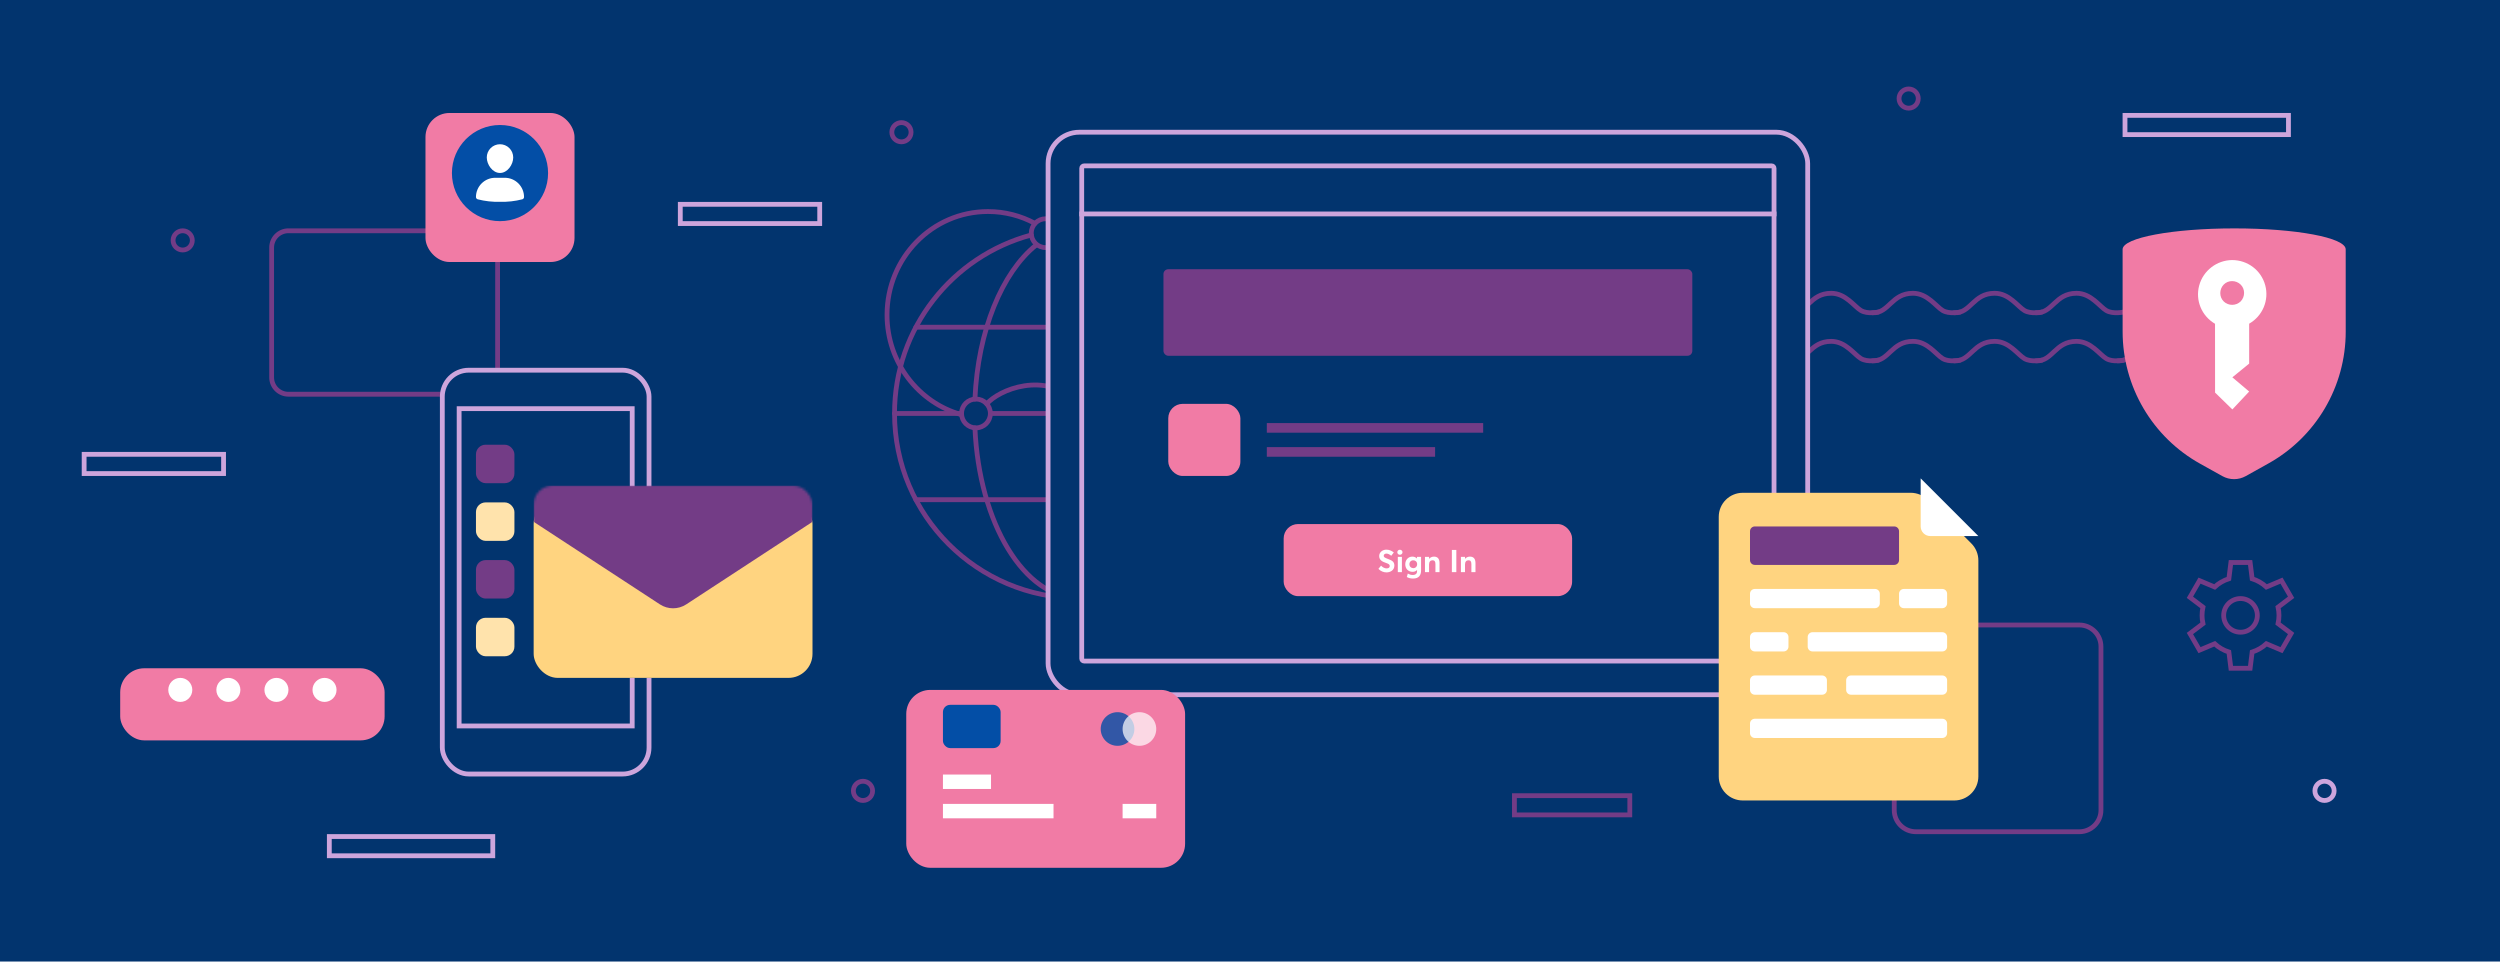<svg fill="none" height="400" viewBox="0 0 1040 400" width="1040" xmlns="http://www.w3.org/2000/svg" xmlns:xlink="http://www.w3.org/1999/xlink"><filter id="a" color-interpolation-filters="sRGB" filterUnits="userSpaceOnUse" height="68" width="62" x="177" y="41"><feFlood flood-opacity="0" result="BackgroundImageFix"/><feColorMatrix in="SourceAlpha" result="hardAlpha" type="matrix" values="0 0 0 0 0 0 0 0 0 0 0 0 0 0 0 0 0 0 127 0"/><feOffset dy="6"/><feColorMatrix type="matrix" values="0 0 0 0 0 0 0 0 0 0 0 0 0 0 0 0 0 0 0.34 0"/><feBlend in2="BackgroundImageFix" mode="multiply" result="effect1_dropShadow_4421_31982"/><feBlend in="SourceGraphic" in2="effect1_dropShadow_4421_31982" mode="normal" result="shape"/></filter><filter id="b" color-interpolation-filters="sRGB" filterUnits="userSpaceOnUse" height="80" width="116" x="222" y="202"><feFlood flood-opacity="0" result="BackgroundImageFix"/><feColorMatrix in="SourceAlpha" result="hardAlpha" type="matrix" values="0 0 0 0 0 0 0 0 0 0 0 0 0 0 0 0 0 0 127 0"/><feOffset dy="6"/><feColorMatrix type="matrix" values="0 0 0 0 0 0 0 0 0 0 0 0 0 0 0 0 0 0 0.34 0"/><feBlend in2="BackgroundImageFix" mode="multiply" result="effect1_dropShadow_4421_31982"/><feBlend in="SourceGraphic" in2="effect1_dropShadow_4421_31982" mode="normal" result="shape"/></filter><filter id="c" color-interpolation-filters="sRGB" filterUnits="userSpaceOnUse" height="134" width="108" x="715" y="199"><feFlood flood-opacity="0" result="BackgroundImageFix"/><feColorMatrix in="SourceAlpha" result="hardAlpha" type="matrix" values="0 0 0 0 0 0 0 0 0 0 0 0 0 0 0 0 0 0 127 0"/><feOffset dy="6"/><feColorMatrix type="matrix" values="0 0 0 0 0 0 0 0 0 0 0 0 0 0 0 0 0 0 0.34 0"/><feBlend in2="BackgroundImageFix" mode="multiply" result="effect1_dropShadow_4421_31982"/><feBlend in="SourceGraphic" in2="effect1_dropShadow_4421_31982" mode="normal" result="shape"/></filter><filter id="d" color-interpolation-filters="sRGB" filterUnits="userSpaceOnUse" height="80" width="116" x="377" y="281"><feFlood flood-opacity="0" result="BackgroundImageFix"/><feColorMatrix in="SourceAlpha" result="hardAlpha" type="matrix" values="0 0 0 0 0 0 0 0 0 0 0 0 0 0 0 0 0 0 127 0"/><feOffset dy="6"/><feColorMatrix type="matrix" values="0 0 0 0 0 0 0 0 0 0 0 0 0 0 0 0 0 0 0.34 0"/><feBlend in2="BackgroundImageFix" mode="multiply" result="effect1_dropShadow_4421_31982"/><feBlend in="SourceGraphic" in2="effect1_dropShadow_4421_31982" mode="normal" result="shape"/></filter><filter id="e" color-interpolation-filters="sRGB" filterUnits="userSpaceOnUse" height="36" width="110" x="50" y="272"><feFlood flood-opacity="0" result="BackgroundImageFix"/><feColorMatrix in="SourceAlpha" result="hardAlpha" type="matrix" values="0 0 0 0 0 0 0 0 0 0 0 0 0 0 0 0 0 0 127 0"/><feOffset dy="6"/><feColorMatrix type="matrix" values="0 0 0 0 0 0 0 0 0 0 0 0 0 0 0 0 0 0 0.34 0"/><feBlend in2="BackgroundImageFix" mode="multiply" result="effect1_dropShadow_4421_31982"/><feBlend in="SourceGraphic" in2="effect1_dropShadow_4421_31982" mode="normal" result="shape"/></filter><filter id="f" color-interpolation-filters="sRGB" filterUnits="userSpaceOnUse" height="110.315" width="92.818" x="883.002" y="89.013"><feFlood flood-opacity="0" result="BackgroundImageFix"/><feColorMatrix in="SourceAlpha" result="hardAlpha" type="matrix" values="0 0 0 0 0 0 0 0 0 0 0 0 0 0 0 0 0 0 127 0"/><feOffset dy="6"/><feColorMatrix type="matrix" values="0 0 0 0 0 0 0 0 0 0 0 0 0 0 0 0 0 0 0.34 0"/><feBlend in2="BackgroundImageFix" mode="multiply" result="effect1_dropShadow_4421_31982"/><feBlend in="SourceGraphic" in2="effect1_dropShadow_4421_31982" mode="normal" result="shape"/></filter><mask id="g" height="74" maskUnits="userSpaceOnUse" width="116" x="222" y="202"><rect fill="#f17ba5" height="74" rx="8" width="116" x="222" y="202"/></mask><path d="m0 0h1040v400h-1040z" fill="#02346e"/><g stroke-width="2"><path d="m120 96h80c3.866 0 7 3.134 7 7v54c0 3.866-3.134 7-7 7h-80c-3.866 0-7-3.134-7-7v-54c0-3.866 3.134-7 7-7z" stroke="#733c86"/><path d="m797 260h68c4.971 0 9 4.029 9 9v68c0 4.971-4.029 9-9 9h-68c-4.971 0-9-4.029-9-9v-68c0-4.971 4.029-9 9-9z" stroke="#733c86"/><path d="m-1 1h58v8h-58z" stroke="#cda5dc" transform="matrix(-1 0 0 1 92 188)"/><path d="m-1 1h58v8h-58z" stroke="#cda5dc" transform="matrix(-1 0 0 1 340 84)"/><path d="m-1 1h68v8h-68z" stroke="#cda5dc" transform="matrix(-1 0 0 1 204 347)"/><path d="m-1 1h48v8h-48z" stroke="#733c86" transform="matrix(-1 0 0 1 677 330)"/><path d="m-1 1h68v8h-68z" stroke="#cda5dc" transform="matrix(-1 0 0 1 951 47)"/><circle r="4" stroke="#733c86" transform="matrix(-1 0 0 1 76 100)"/><circle r="4" stroke="#733c86" transform="matrix(-1 0 0 1 375 55)"/><circle r="4" stroke="#733c86" transform="matrix(-1 0 0 1 359 329)"/><circle r="4" stroke="#cda5dc" transform="matrix(-1 0 0 1 967 329)"/><circle r="4" stroke="#733c86" transform="matrix(-1 0 0 1 794 41)"/><path d="m883.38 129.82s-4.4.98-7.17-.65-6.35-7.17-12.38-7.17c-8.96 0-9.94 8.4-16.78 8.11" stroke="#733c86" stroke-linecap="round" stroke-linejoin="round" stroke-miterlimit="10"/><path d="m883.38 149.82s-4.4.98-7.17-.65-6.35-7.17-12.38-7.17c-8.96 0-9.94 8.4-16.78 8.11" stroke="#733c86" stroke-linecap="round" stroke-linejoin="round" stroke-miterlimit="10"/><path d="m917.38 149.82s-4.4.98-7.17-.65-6.35-7.17-12.38-7.17c-8.96 0-9.94 8.4-16.78 8.11" stroke="#733c86" stroke-linecap="round" stroke-linejoin="round" stroke-miterlimit="10"/><path d="m849.33 129.82s-4.4.98-7.17-.65-6.35-7.17-12.38-7.17c-8.96 0-9.94 8.4-16.78 8.11" stroke="#733c86" stroke-linecap="round" stroke-linejoin="round" stroke-miterlimit="10"/><path d="m849.33 149.82s-4.4.98-7.17-.65-6.35-7.17-12.38-7.17c-8.96 0-9.94 8.4-16.78 8.11" stroke="#733c86" stroke-linecap="round" stroke-linejoin="round" stroke-miterlimit="10"/><path d="m815.33 129.82s-4.4.98-7.17-.65-6.35-7.17-12.38-7.17c-8.96 0-9.94 8.4-16.78 8.11" stroke="#733c86" stroke-linecap="round" stroke-linejoin="round" stroke-miterlimit="10"/><path d="m815.33 149.82s-4.4.98-7.17-.65-6.35-7.17-12.38-7.17c-8.96 0-9.94 8.4-16.78 8.11" stroke="#733c86" stroke-linecap="round" stroke-linejoin="round" stroke-miterlimit="10"/><path d="m781.33 129.82s-4.4.98-7.17-.65-6.35-7.17-12.38-7.17c-8.96 0-9.94 8.4-16.78 8.11" stroke="#733c86" stroke-linecap="round" stroke-linejoin="round" stroke-miterlimit="10"/><path d="m781.33 149.82s-4.4.98-7.17-.65-6.35-7.17-12.38-7.17c-8.96 0-9.94 8.4-16.78 8.11" stroke="#733c86" stroke-linecap="round" stroke-linejoin="round" stroke-miterlimit="10"/><path d="m449 95.125v153.75" stroke="#733c86" stroke-linecap="round" stroke-linejoin="round" stroke-miterlimit="10"/><path d="m372.125 172h27.875m125.875 0h-113.375" stroke="#733c86" stroke-linecap="round" stroke-linejoin="round" stroke-miterlimit="10"/><path d="m380.991 136.125h136.015" stroke="#733c86" stroke-linecap="round" stroke-linejoin="round" stroke-miterlimit="10"/><path d="m380.994 207.875h136.012" stroke="#733c86" stroke-linecap="round" stroke-linejoin="round" stroke-miterlimit="10"/><path d="m449 95.125c24.059 0 43.563 34.418 43.563 76.875s-19.504 76.875-43.563 76.875c-22.915 0-41.697-31.222-43.432-70.875m0-12c1.249-28.545 11.332-52.721 25.432-64.026" stroke="#733c86" stroke-linecap="round" stroke-linejoin="round" stroke-miterlimit="10"/><path d="m429 97.752c-32.76 8.803-56.875 38.709-56.875 74.248 0 42.457 34.418 76.875 76.875 76.875s76.875-34.418 76.875-76.875-34.418-76.875-76.875-76.875c-2.701 0-5.37.139-8 .411" stroke="#733c86" stroke-linecap="round" stroke-linejoin="round" stroke-miterlimit="10"/><circle cx="406" cy="172" r="6" stroke="#733c86"/><circle cx="435" cy="97" r="6" stroke="#733c86"/><path d="m410.5 168c4.667-5.5 24-14.5 39 0" stroke="#733c86" stroke-linecap="round" stroke-linejoin="round"/><path d="m430.5 92.906c-5.827-3.133-12.461-4.906-19.5-4.906-23.196 0-42 19.252-42 43 0 19.851 13.139 36.561 31 41.51" stroke="#733c86" stroke-linecap="round" stroke-linejoin="round"/><rect fill="#02346e" height="234" rx="13" stroke="#cda5dc" width="316" x="436" y="55"/><path d="m451 69h286c.552 0 1 .448 1 1v204c0 .552-.448 1-1 1h-286c-.552 0-1-.448-1-1v-204c0-.552.448-1 1-1z" stroke="#cda5dc"/></g><path d="m449 88h290v2h-290z" fill="#cda5dc"/><rect fill="#733c86" height="36" rx="2" width="220" x="484" y="112"/><rect fill="#f17ba5" height="30" rx="6" width="30" x="486" y="168"/><rect fill="#f17ba5" height="30" rx="6" width="120" x="534" y="218"/><path d="m576.783 238.117c1.495 0 3.276-.832 3.276-2.86 0-1.781-1.274-2.197-2.873-2.821-1.066-.416-1.56-.65-1.56-1.222.013-.585.481-.923 1.118-.923.572 0 1.248.286 2.015.91l1.066-1.378c-.923-.754-1.976-1.17-3.12-1.17-1.651.013-2.964 1.157-2.964 2.639 0 1.755 1.391 2.392 2.795 2.873 1.118.39 1.599.637 1.599 1.313 0 .572-.429.975-1.313.975-.728 0-1.612-.377-2.301-1.157l-1.105 1.352c.975 1.001 2.184 1.469 3.367 1.469zm5.577-7.332c.611 0 1.079-.468 1.079-1.053 0-.572-.468-1.04-1.079-1.04-.624 0-1.079.468-1.079 1.04 0 .585.455 1.053 1.079 1.053zm-.871.858v6.357h1.703v-6.357zm6.35 9.035c2.457 0 3.328-1.417 3.328-3.406v-5.629h-1.703v.663h-.026c-.52-.507-1.209-.754-1.911-.754-1.69 0-2.938 1.339-2.938 3.211 0 1.846 1.287 3.12 3.029 3.12.754 0 1.391-.26 1.846-.728h.026v.637c0 .754-.598 1.404-1.781 1.404-.832 0-1.443-.247-2.067-.598l-.403 1.443c.754.429 1.625.637 2.6.637zm.091-4.329c-.91 0-1.612-.637-1.612-1.638 0-.962.663-1.625 1.612-1.625.91 0 1.599.65 1.599 1.612s-.663 1.651-1.599 1.651zm4.856-4.706v6.357h1.703v-3.185c0-1.144.572-1.742 1.43-1.742.793 0 1.222.377 1.222 1.586v3.341h1.703v-3.77c0-1.95-.949-2.678-2.301-2.678-.793 0-1.521.312-2.028.91h-.026v-.819zm11.19-2.873v9.23h1.859v-9.23zm3.765 2.873v6.357h1.703v-3.185c0-1.144.572-1.742 1.43-1.742.793 0 1.222.377 1.222 1.586v3.341h1.703v-3.77c0-1.95-.949-2.678-2.301-2.678-.793 0-1.521.312-2.028.91h-.026v-.819z" fill="#fff"/><path clip-rule="evenodd" d="m617 176h-90v4h90zm-20 10h-70v4h70z" fill="#733c86" fill-rule="evenodd"/><path d="m932.052 263c3.866 0 7-3.134 7-7s-3.134-7-7-7-7 3.134-7 7 3.134 7 7 7z" stroke="#733c86" stroke-linecap="square" stroke-miterlimit="10" stroke-width="2"/><path d="m948.052 256c-.002-1.152-.128-2.301-.376-3.426l5.428-4.11-4-6.928-6.286 2.652c-1.702-1.561-3.723-2.734-5.922-3.438l-.844-6.75h-8l-.844 6.75c-2.199.704-4.22 1.877-5.922 3.438l-6.286-2.652-4 6.928 5.428 4.11c-.501 2.257-.501 4.595 0 6.852l-5.428 4.11 4 6.928 6.286-2.652c1.702 1.561 3.723 2.734 5.922 3.438l.844 6.75h8l.844-6.75c2.199-.704 4.22-1.877 5.922-3.438l6.286 2.652 4-6.928-5.428-4.11c.248-1.125.374-2.274.376-3.426z" stroke="#733c86" stroke-linecap="square" stroke-miterlimit="10" stroke-width="2"/><g filter="url(#a)"><rect fill="#f17ba5" height="62" rx="10" width="62" x="177" y="41"/></g><circle cx="208" cy="72" fill="#034ea6" r="20"/><path clip-rule="evenodd" d="m213.5 65.5c0 2.985-2.4 6.455-5.5 6.455s-5.5-3.47-5.5-6.455c0-1.459.579-2.858 1.611-3.889 1.031-1.031 2.43-1.611 3.889-1.611s2.858.58 3.889 1.611c1.032 1.032 1.611 2.43 1.611 3.889zm-13.154 10.801c1.5-1.5 3.533-2.343 5.654-2.346h4c2.121.002 4.154.846 5.654 2.346s2.344 3.533 2.346 5.654c0 .212-.067.419-.192.59s-.301.298-.503.363c-3.037.786-6.169 1.138-9.305 1.047-3.136.091-6.268-.261-9.305-1.047-.202-.065-.378-.192-.503-.363s-.192-.378-.192-.59c.002-2.121.846-4.154 2.346-5.654z" fill="#fff" fill-rule="evenodd"/><rect fill="#02346e" height="168" rx="11" stroke="#cda5dc" stroke-width="2" width="86" x="184" y="154"/><path d="m191 170h72v132h-72z" stroke="#cda5dc" stroke-width="2"/><path d="m259 268h53v14h-53z" fill="#02346e"/><rect fill="#733c86" height="16" rx="4" width="16" x="198" y="185"/><rect fill="#ffe3ac" height="16" rx="4" width="16" x="198" y="209"/><rect fill="#733c86" height="16" rx="4" width="16" x="198" y="233"/><rect fill="#ffe3ac" height="16" rx="4" width="16" x="198" y="257"/><g filter="url(#b)"><rect fill="#ffd480" height="74" rx="10" width="116" x="222" y="202"/></g><g mask="url(#g)"><path d="m222 202h116v15.069l-52.527 34.352c-3.325 2.174-7.621 2.174-10.946 0l-52.527-34.352z" fill="#733c86"/></g><g filter="url(#c)"><path d="m715 209c0-5.523 4.477-10 10-10h69.858c2.652 0 5.196 1.054 7.071 2.929l18.142 18.142c1.875 1.875 2.929 4.419 2.929 7.071v89.858c0 5.523-4.477 10-10 10h-88c-5.523 0-10-4.477-10-10z" fill="#ffd480"/></g><path d="m799 199 24 24h-20c-2.209 0-4-1.791-4-4z" fill="#fff"/><path d="m728 221c0-1.105.895-2 2-2h58c1.105 0 2 .895 2 2v12c0 1.105-.895 2-2 2h-58c-1.105 0-2-.895-2-2z" fill="#733c86"/><path clip-rule="evenodd" d="m728 247c0-1.105.895-2 2-2h50c1.105 0 2 .895 2 2v4c0 1.105-.895 2-2 2h-50c-1.105 0-2-.895-2-2zm62 0c0-1.105.895-2 2-2h16c1.105 0 2 .895 2 2v4c0 1.105-.895 2-2 2h-16c-1.105 0-2-.895-2-2zm-22 36c0-1.105.895-2 2-2h38c1.105 0 2 .895 2 2v4c0 1.105-.895 2-2 2h-38c-1.105 0-2-.895-2-2zm-14-20c-1.105 0-2 .895-2 2v4c0 1.105.895 2 2 2h54c1.105 0 2-.895 2-2v-4c0-1.105-.895-2-2-2zm-24 18c-1.105 0-2 .895-2 2v4c0 1.105.895 2 2 2h28c1.105 0 2-.895 2-2v-4c0-1.105-.895-2-2-2zm-2 20c0-1.105.895-2 2-2h78c1.105 0 2 .895 2 2v4c0 1.105-.895 2-2 2h-78c-1.105 0-2-.895-2-2zm2-38c-1.105 0-2 .895-2 2v4c0 1.105.895 2 2 2h12c1.105 0 2-.895 2-2v-4c0-1.105-.895-2-2-2z" fill="#fff" fill-rule="evenodd"/><g filter="url(#d)"><rect fill="#f17ba5" height="74" rx="10" width="116" x="377" y="281"/></g><path d="m392.263 334.421h46v6h-46z" fill="#fff"/><path d="m392.263 322.21h20v6h-20z" fill="#fff"/><path d="m467 334.421h14v6h-14z" fill="#fff"/><rect fill="#034ea6" height="18" rx="3" width="24" x="392.263" y="293.21"/><circle cx="464.895" cy="303.263" fill="#034ea6" opacity=".8" r="7"/><circle cx="474" cy="303.263" fill="#fff" opacity=".7" r="7"/><g filter="url(#e)"><rect fill="#f17ba5" height="30" rx="10" width="110" x="50" y="272"/></g><path clip-rule="evenodd" d="m75 292c2.761 0 5-2.239 5-5s-2.239-5-5-5-5 2.239-5 5 2.239 5 5 5zm20 0c2.761 0 5-2.239 5-5s-2.239-5-5-5-5 2.239-5 5 2.239 5 5 5zm25-5c0 2.761-2.239 5-5 5s-5-2.239-5-5 2.239-5 5-5 5 2.239 5 5zm15 5c2.761 0 5-2.239 5-5s-2.239-5-5-5-5 2.239-5 5 2.239 5 5 5z" fill="#fff" fill-rule="evenodd"/><g filter="url(#f)"><path d="m929.467 89.013c-25.663.007-46.466 3.875-46.465 8.733l.01 34.259c.007 22.797 12.345 43.847 32.281 54.928l9.208 5.131c3.028 1.687 6.713 1.686 9.74-.003l9.206-5.136c20.053-11.093 32.38-32.149 32.374-54.946l-.01-34.259c-.001-4.859-20.682-8.714-46.344-8.707z" fill="#f17ba5"/></g><path clip-rule="evenodd" d="m932.111 125.397c1.886-1.946 1.93-5.144-.016-7.03s-5.144-1.93-7.03.016-1.93 5.144.016 7.03 5.07 1.863 7.03-.016zm-10.64 37.919-.019-28.621c-5.57-3.257-8.255-9.72-6.593-15.916 1.661-6.195 7.327-10.543 13.716-10.596 6.464.014 12.085 4.263 13.764 10.495 1.678 6.232-1.102 12.771-6.685 15.978v16.595l-6.995 5.717 6.995 5.913-6.995 7.442z" fill="#fff" fill-rule="evenodd"/></svg>